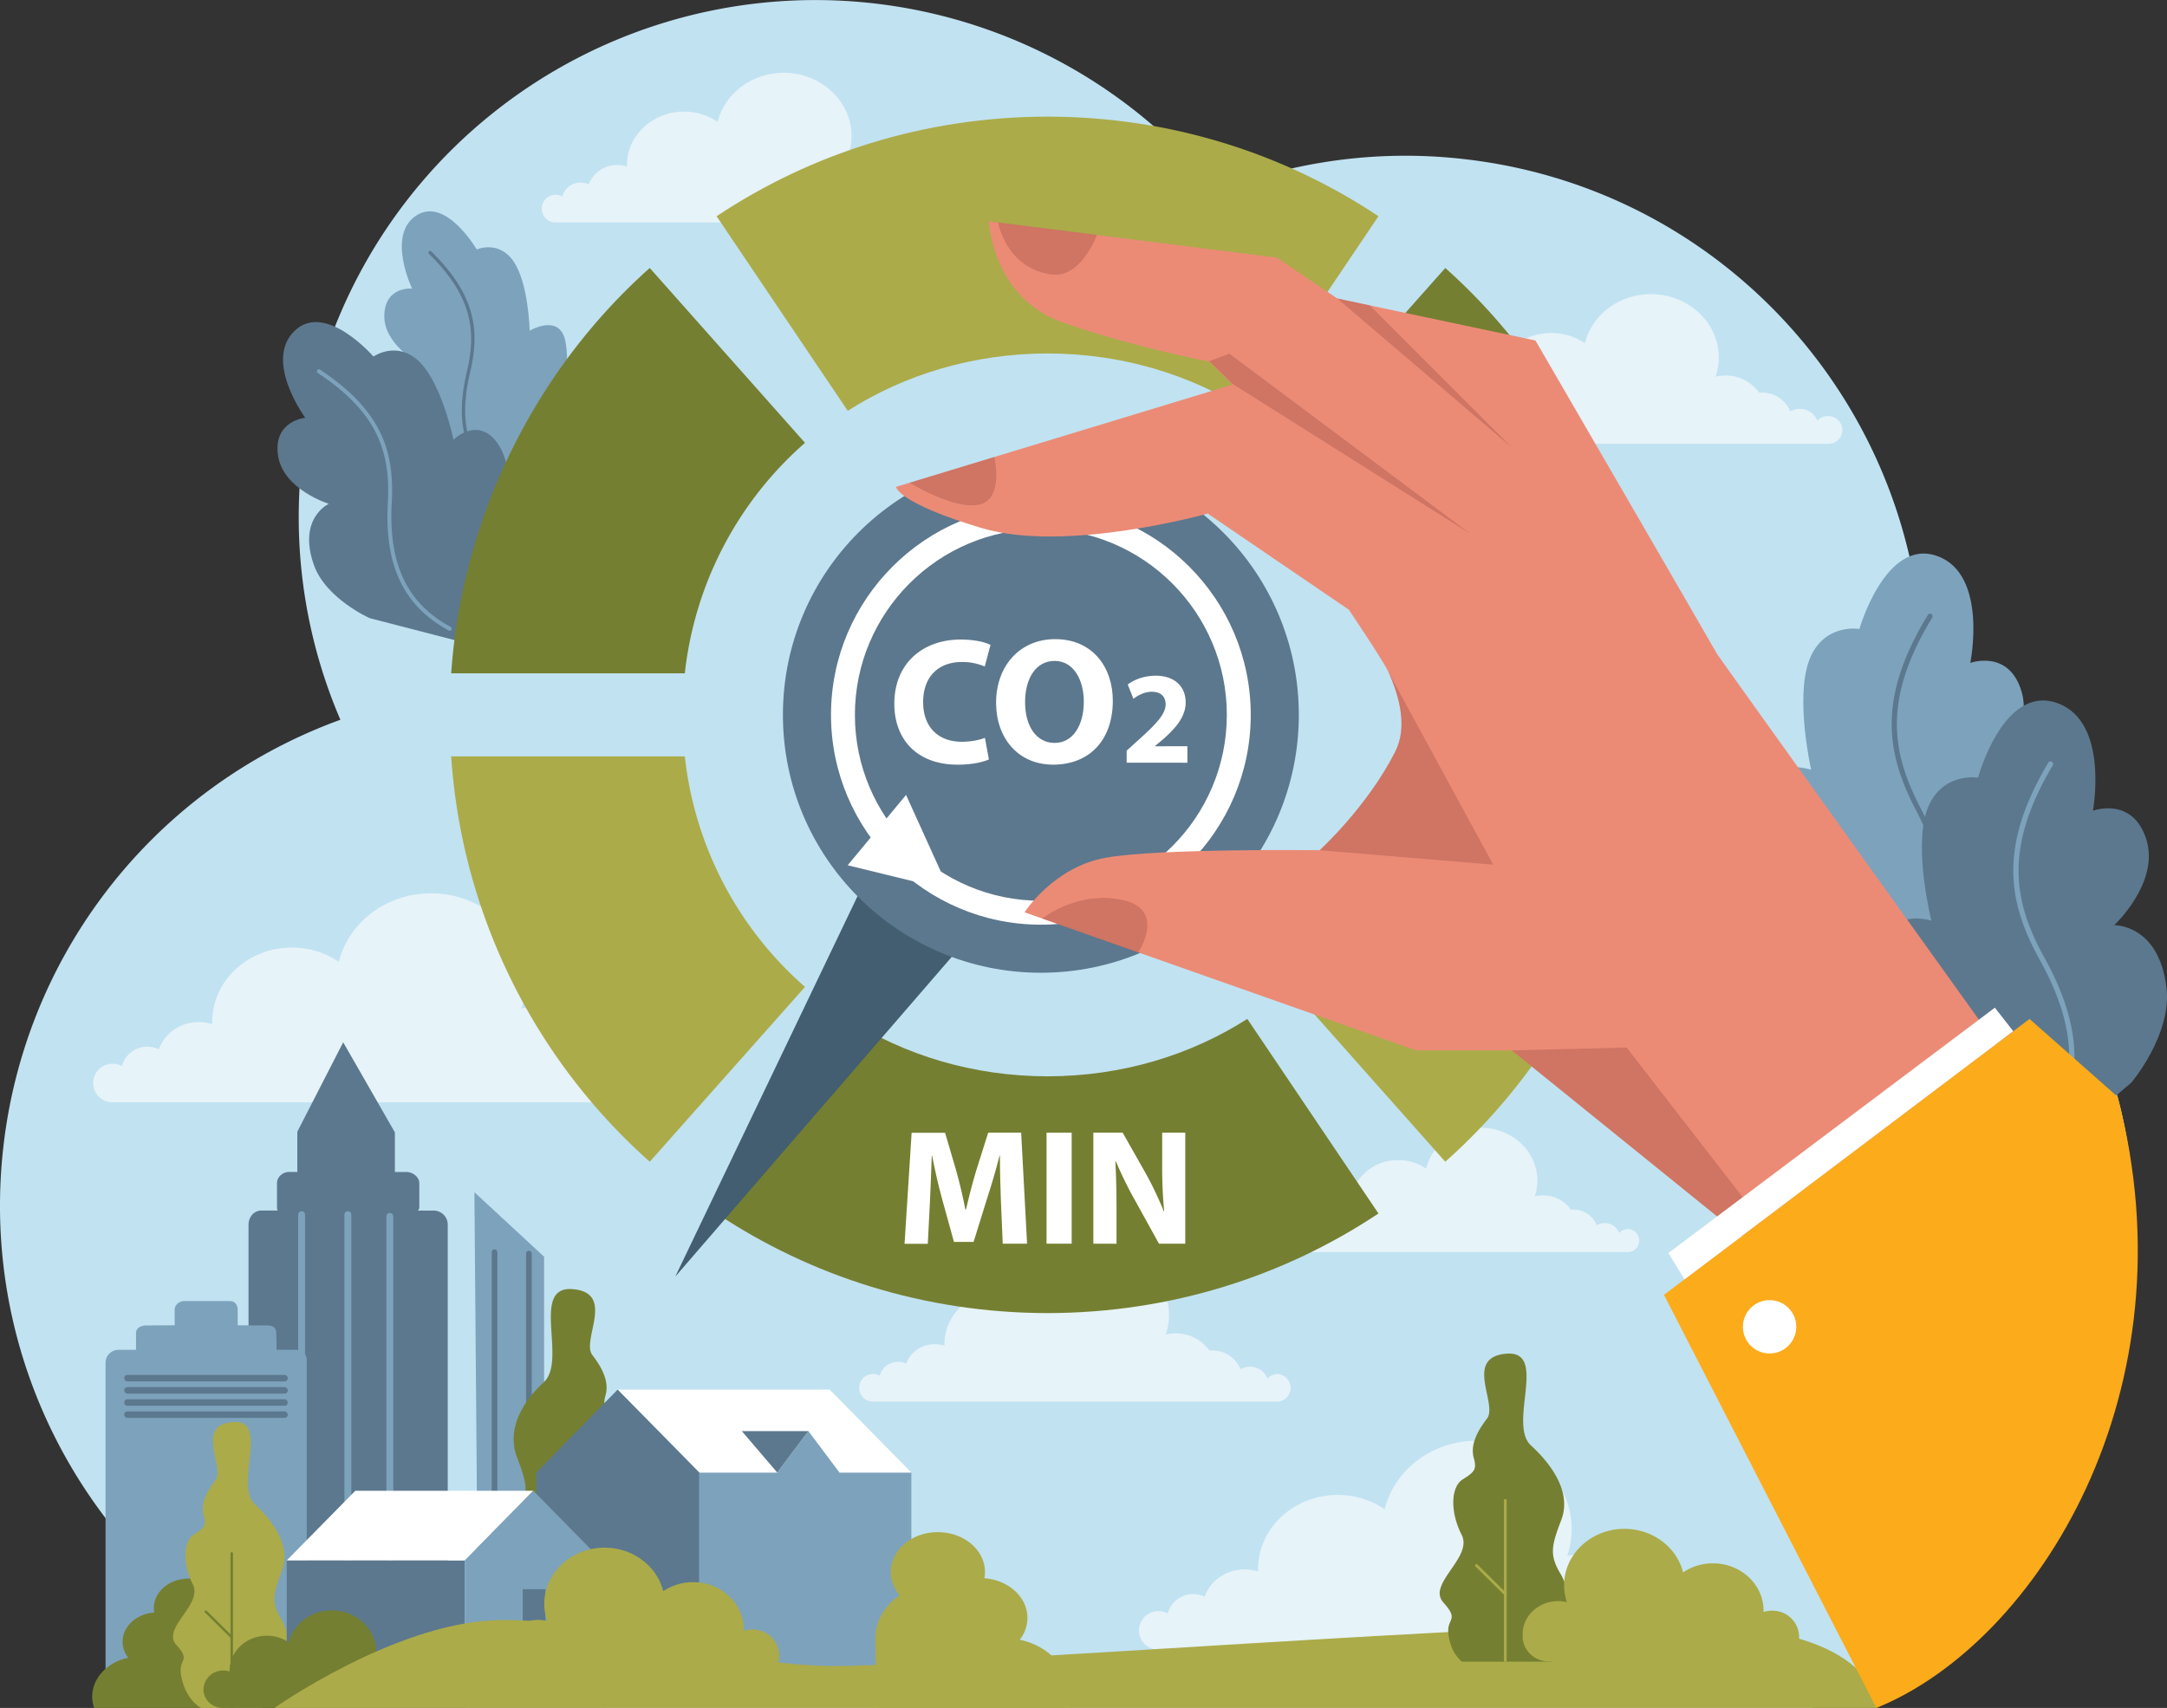 <svg xmlns="http://www.w3.org/2000/svg" viewBox="0 0 1648 1299.24"><rect x="0" y="0" width="1648" height="1299.24" fill="#333333" stroke="none"/><defs><style>.cls-1{fill:#c1e2f1;}.cls-2{fill:#7da2bc;}.cls-3{fill:#5c788e;}.cls-4{opacity:0.6;}.cls-5{fill:#fff;}.cls-6{fill:#757f31;}.cls-7{fill:#abab49;}.cls-8{fill:#425e70;}.cls-9{fill:#eb8b76;}.cls-10{opacity:0.28;}.cls-11{fill:#873a34;}.cls-12{fill:#fcab1a;}</style></defs><g id="Layer_2" data-name="Layer 2"><g id="Layer_2-2" data-name="Layer 2"><path class="cls-1" d="M1621,979q-1.24,10.95-3.06,21.7a393.58,393.58,0,0,1-240,298.54H302.45C111.46,1254.31-20,1072.73,2.5,872.9A392.47,392.47,0,0,1,240.94,554.54q8.85-3.75,17.93-7a390.35,390.35,0,0,1-30.4-185.74c.31-4.26.75-8.52,1.22-12.81A392.88,392.88,0,0,1,925.44,145.69,391.17,391.17,0,0,1,1113.18,121c186.7,21,328,169.66,346.75,349.16a394.52,394.52,0,0,1-.37,85.23,388.32,388.32,0,0,1-9.82,53.48A392.45,392.45,0,0,1,1621,979Z"/><path class="cls-2" d="M1522.59,708.76s30.79-35.71,27.48-70.74c-4.55-48.23-37.66-47.63-37.66-47.63s34.54-31.68,25-64.25-39-21.88-39-21.88,13.77-67.53-25.34-81.36-59,55.55-59,55.55-27.66-4.82-38.31,24.19,1.62,82.87,1.62,82.87-37.55-11.85-37.3,22.71,113.42,157.11,113.42,157.11Z"/><path class="cls-3" d="M1457.93,753.05a2.13,2.13,0,0,0,.33-.34c29.64-40.39,30.34-84.35,2.19-138.32-21.89-42-28.73-82.64,9-144.56a2,2,0,0,0-.63-2.69,1.87,1.87,0,0,0-2.63.59c-38.74,63.49-31.67,105.26-9.16,148.45,27.37,52.47,26.76,95.1-1.9,134.15a2,2,0,0,0,.4,2.74A1.88,1.88,0,0,0,1457.93,753.05Z"/><path class="cls-3" d="M1620.83,823.61s30.93-36.51,26.79-72c-5.71-48.79-39.78-47.81-39.78-47.81s34.88-32.48,24.41-65.36-40.58-21.72-40.58-21.72,12.74-68.57-27.81-82.13-59.54,56.93-59.54,56.93-28.56-4.57-38.9,24.93,3.41,83.92,3.41,83.92-33-11.09-37.9,23.43c-7.7,54.53,89.77,184.42,89.77,184.42Z"/><path class="cls-2" d="M1555.23,869.21a2.2,2.2,0,0,0,.33-.35c29.65-41.25,29.44-85.78-.67-140.13-23.42-42.28-31.32-83.38,6.24-146.52a2,2,0,0,0-.7-2.73,1.93,1.93,0,0,0-2.69.63c-38.52,64.75-30.37,107-6.28,150.47,29.27,52.85,29.55,96,.89,135.91a2,2,0,0,0,.46,2.77A2,2,0,0,0,1555.23,869.21Z"/><path class="cls-2" d="M330.81,352.56s-25.16-17.64-28.66-40.31c-4.83-31.2,16.2-36.11,16.2-36.11s-26.89-14.5-26.08-36.6,21.13-20,21.13-20-19.48-40.47,3-55.46,46.15,25.68,46.15,25.68,16.71-7.46,28.07,9.17,12.21,52.62,12.21,52.62,23.11-13.75,27.2,8.4c10.18,55.25-46.59,117.39-46.59,117.39Z"/><path class="cls-3" d="M378.74,370.23a1.06,1.06,0,0,1-.26-.17C353.3,349.27,345.84,321.61,355,283c7.13-30,5-56.81-28.8-89.9a1.3,1.3,0,0,1,0-1.8,1.23,1.23,0,0,1,1.76-.05c34.62,33.93,36.83,61.46,29.49,92.35-8.91,37.52-1.72,64.36,22.63,84.46a1.31,1.31,0,0,1,.18,1.8A1.23,1.23,0,0,1,378.74,370.23Z"/><path class="cls-3" d="M281.15,470.23s-33.54-14.86-42.52-40.69c-12.37-35.57,11.46-46.28,11.46-46.28s-34.92-10.75-38.68-36.94,20.73-28.54,20.73-28.54-31.69-43-8.26-65.95S284,271.21,284,271.21s18.18-12.7,35.17,4.2,25.69,59,25.69,59,19.08-18.68,34,3.5c23.54,35,2.36,158.21,2.36,158.21Z"/><path class="cls-2" d="M341.65,479.76a1.48,1.48,0,0,1-.35-.13c-34.24-18.55-49-49.34-46.36-96.9,2-37-6.26-68-53.27-99a1.53,1.53,0,0,1-.43-2.11,1.48,1.48,0,0,1,2.07-.47C291.52,313,300,344.81,297.92,382.87c-2.53,46.23,11.7,76.12,44.81,94.05a1.55,1.55,0,0,1,.6,2.07A1.5,1.5,0,0,1,341.65,479.76Z"/><g class="cls-4"><path class="cls-5" d="M515.41,809.16A14.65,14.65,0,0,0,504.54,814a20.15,20.15,0,0,0-28.71-9.84,32.12,32.12,0,0,0-29.75-19.95,31.36,31.36,0,0,0-3.24.17A43.48,43.48,0,0,0,407,766a45.08,45.08,0,0,0-10.48,1.24,63.48,63.48,0,0,0,2.95-27.84c-3.7-31.9-31.73-57.22-66-59.65-36.65-2.59-68,20.45-75.79,51.92a63.28,63.28,0,0,0-35.74-10.86c-33.47,0-60.6,25.39-60.57,56.66,0,.53,0,1.06,0,1.59A34.11,34.11,0,0,0,145.29,778a31.84,31.84,0,0,0-24.57,20.21A20.06,20.06,0,0,0,92.64,811a14.69,14.69,0,1,0-7.11,27.55H515.41a14.69,14.69,0,1,0,0-29.38Z"/></g><g class="cls-4"><path class="cls-5" d="M971.78,1045.18a10.46,10.46,0,0,0-7.79,3.47,14.42,14.42,0,0,0-20.56-7.05,23,23,0,0,0-21.3-14.28c-.79,0-1.56,0-2.32.11a31.14,31.14,0,0,0-25.7-13.13,32,32,0,0,0-7.51.89,45.24,45.24,0,0,0,2.11-19.94c-2.64-22.84-22.71-41-47.24-42.71-26.24-1.85-48.71,14.65-54.27,37.18a45.36,45.36,0,0,0-25.59-7.78c-24,0-43.39,18.18-43.38,40.58,0,.38,0,.75,0,1.13a24.56,24.56,0,0,0-11.52-.77,22.78,22.78,0,0,0-17.59,14.48A14.35,14.35,0,0,0,669,1046.5a10.52,10.52,0,1,0-5.09,19.73H971.78a10.53,10.53,0,0,0,0-21Z"/></g><g class="cls-4"><path class="cls-5" d="M1389.89,316.5a10.47,10.47,0,0,0-7.78,3.46,14.42,14.42,0,0,0-20.56-7,23,23,0,0,0-21.31-14.28,22.39,22.39,0,0,0-2.32.12,31.15,31.15,0,0,0-25.7-13.14,33,33,0,0,0-7.5.89,45.34,45.34,0,0,0,2.11-19.93c-2.65-22.84-22.72-41-47.24-42.71-26.25-1.86-48.71,14.64-54.28,37.17a45.24,45.24,0,0,0-25.58-7.77c-24,0-43.4,18.18-43.38,40.57,0,.38,0,.76,0,1.14a24.31,24.31,0,0,0-11.52-.77,22.77,22.77,0,0,0-17.59,14.47,14.35,14.35,0,0,0-20.11,9.14,10.52,10.52,0,1,0-5.09,19.73h307.82a10.52,10.52,0,1,0,0-21Z"/></g><g class="cls-4"><path class="cls-5" d="M1237.88,935a8.69,8.69,0,0,0-6.47,2.88,11.94,11.94,0,0,0-11.07-7.46,12.09,12.09,0,0,0-6,1.6,19.1,19.1,0,0,0-17.69-11.86,17.56,17.56,0,0,0-1.93.1,25.83,25.83,0,0,0-21.35-10.91,27.1,27.1,0,0,0-6.23.73,37.58,37.58,0,0,0,1.75-16.55c-2.2-19-18.87-34-39.24-35.48-21.8-1.54-40.46,12.16-45.08,30.88a37.64,37.64,0,0,0-21.26-6.46c-19.91,0-36,15.1-36,33.7,0,.32,0,.63,0,.95a20.23,20.23,0,0,0-9.57-.64,18.92,18.92,0,0,0-14.62,12,11.79,11.79,0,0,0-5.17-1.19,12,12,0,0,0-11.53,8.78,8.74,8.74,0,1,0-4.23,16.39h255.7a8.74,8.74,0,0,0,0-17.48Z"/></g><g class="cls-4"><path class="cls-5" d="M730.37,148.12a10.47,10.47,0,0,0-7.79,3.46,14.42,14.42,0,0,0-20.56-7,23,23,0,0,0-21.3-14.29,22.44,22.44,0,0,0-2.33.12,31.11,31.11,0,0,0-25.69-13.13,32.57,32.57,0,0,0-7.51.88,45.19,45.19,0,0,0,2.11-19.93c-2.64-22.84-22.72-41-47.24-42.71-26.24-1.86-48.71,14.64-54.27,37.18a45.2,45.2,0,0,0-25.59-7.78c-24,0-43.39,18.18-43.38,40.57,0,.38,0,.76,0,1.14a24.3,24.3,0,0,0-11.52-.77,22.77,22.77,0,0,0-17.59,14.47,14.37,14.37,0,0,0-20.11,9.14,10.52,10.52,0,1,0-5.09,19.73H730.37a10.52,10.52,0,0,0,0-21Z"/></g><g class="cls-4"><path class="cls-5" d="M1310.77,1225.58a14.66,14.66,0,0,0-10.88,4.83,20.15,20.15,0,0,0-28.71-9.84,32.12,32.12,0,0,0-29.75-20,31.66,31.66,0,0,0-3.24.17,43.48,43.48,0,0,0-35.89-18.34,44.68,44.68,0,0,0-10.48,1.24,63.48,63.48,0,0,0,3-27.84c-3.7-31.9-31.73-57.22-66-59.65-36.65-2.59-68,20.45-75.79,51.92a63.25,63.25,0,0,0-35.73-10.86c-33.48,0-60.6,25.39-60.58,56.66,0,.53,0,1.06,0,1.59a34.11,34.11,0,0,0-16.09-1.08,31.84,31.84,0,0,0-24.57,20.21A20.06,20.06,0,0,0,888,1227.41a14.69,14.69,0,1,0-7.11,27.55h429.89a14.69,14.69,0,0,0,0-29.38Z"/></g><polygon class="cls-2" points="360.79 906.94 413.79 956 413.79 1212.27 363.3 1212.27 360.79 906.94"/><path class="cls-3" d="M376.11,1181.08h0a2.16,2.16,0,0,1-2.16-2.16V952.56a2.16,2.16,0,0,1,2.16-2.16h0a2.16,2.16,0,0,1,2.15,2.16v226.36A2.16,2.16,0,0,1,376.11,1181.08Z"/><path class="cls-3" d="M402.25,1182.16h0a2.16,2.16,0,0,1-2.16-2.16V953.64a2.16,2.16,0,0,1,2.16-2.16h0a2.16,2.16,0,0,1,2.15,2.16V1180A2.16,2.16,0,0,1,402.25,1182.16Z"/><path class="cls-3" d="M329.92,920.9H317.69a3.64,3.64,0,0,0,1.2-2.07V900.22c0-5-5-8.68-10-8.68h-8.58V861.41L261,792.87l-34.88,68v30.62h-6.1c-5,0-9.36,3.69-9.36,8.68v18.61a3.93,3.93,0,0,0,.59,2.07H199c-6,0-10,5-10,10.94v307.4c0,6,4,10.88,10,10.88H329.92a10.68,10.68,0,0,0,10.6-10.88V931.84A10.74,10.74,0,0,0,329.92,920.9Z"/><path class="cls-2" d="M229.39,1202.77h0a2.64,2.64,0,0,1-2.63-2.63V924a2.64,2.64,0,0,1,2.63-2.63h0A2.63,2.63,0,0,1,232,924v276.11A2.63,2.63,0,0,1,229.39,1202.77Z"/><path class="cls-2" d="M264.56,1202.77h0a2.64,2.64,0,0,1-2.63-2.63V924a2.64,2.64,0,0,1,2.63-2.63h0a2.63,2.63,0,0,1,2.63,2.63v276.11A2.63,2.63,0,0,1,264.56,1202.77Z"/><path class="cls-2" d="M296.45,1204.08h0a2.63,2.63,0,0,1-2.63-2.63V925.34a2.64,2.64,0,0,1,2.63-2.63h0a2.65,2.65,0,0,1,2.63,2.63v276.11A2.64,2.64,0,0,1,296.45,1204.08Z"/><path class="cls-2" d="M224.9,1026.82l-14.55-.07-.25-12.62c0-4.21-2.55-5.86-6.76-5.86l-22.56-.12-.05-12c0-3.52-2.21-6.41-5.74-6.41H140c-3.52,0-7.16,2.89-7.16,6.41l0,12-21.21.12c-4.2,0-8.18,1.65-8.18,5.86v12.69H90.08a9.83,9.83,0,0,0-9.81,9.8v255.22h153V1034.6C233.28,1029.71,229.79,1026.82,224.9,1026.82Z"/><rect class="cls-3" x="94.45" y="1045.93" width="124.41" height="4.93" rx="2.34"/><rect class="cls-3" x="94.45" y="1055.18" width="124.41" height="4.93" rx="2.34"/><rect class="cls-3" x="94.45" y="1073.67" width="124.41" height="4.93" rx="2.34"/><rect class="cls-3" x="94.45" y="1064.42" width="124.41" height="4.93" rx="2.34"/><path class="cls-6" d="M389.07,1212.16c5.26,7.15,10.2,12.54,15.71,16.07h66.13c11.86-3.81,14.79-14.42,13.91-24.55-1.13-12.86-11.58-16.27-3.82-27.56.28-.4.6-.85,1-1.33a25.3,25.3,0,0,1,2-2.41,10.36,10.36,0,0,0,2.86-7.11c0-13.54-24.51-30.22-16.88-45.13,7.23-14.22,8.2-29.37,3.58-37.77a13.23,13.23,0,0,0-4.3-4.78c-9-5.74-11.17-7.55-8.68-16.55s-1.45-19.09-10.09-30.26,18-47.21-14.78-50.11-4.12,54.2-22.16,70.79-27.91,37.3-20.36,57.15,9.41,27,.73,41.43S373.11,1190.54,389.07,1212.16Z"/><path class="cls-6" d="M435.27,1093.71v134.52h2.09V1093.71a1,1,0,1,0-2.09,0Z"/><path class="cls-6" d="M436.32,1166.92a1.05,1.05,0,0,0,.75-.31l22.21-22a1.06,1.06,0,1,0-1.49-1.5l-22.21,22a1.06,1.06,0,0,0,.74,1.81Z"/><path class="cls-3" d="M436.32,1217.77a1.06,1.06,0,0,0,.75-1.81l-27.88-27.43a1.06,1.06,0,1,0-1.48,1.51l27.87,27.43A1.08,1.08,0,0,0,436.32,1217.77Z"/><path class="cls-6" d="M178.36,1260.14c0,16.85-1.33,39.1-1.33,39.1H71.6a26,26,0,0,1-1.47-8.58c0-14.32,11.67-26.31,27.41-29.59a19.84,19.84,0,0,1-4.31-12.2c0-11.68,10.61-21.24,24.11-22.23a18.79,18.79,0,0,1-.33-3.46c0-12.33,11.79-22.33,26.37-22.33s26.37,10,26.37,22.33a19.92,19.92,0,0,1-5,13.08C173,1241.87,178.36,1250.47,178.36,1260.14Z"/><path class="cls-7" d="M134.08,1251.23c11.47,12.77,1.61,10.22,3.51,22.34,1.25,7.86,4.76,18.87,15.17,25.67H199a97.92,97.92,0,0,0,12.54-11c14.33-14.34,9.89-43.94,2.26-56.71s-6.06-19.1.6-36.62-4.76-36-20.67-50.69,12.07-65-16.93-62.44-5.41,34.41-13,44.26a58.94,58.94,0,0,0-3.74,5.37c-5,7.77-7,14.94-5.18,21.41,2.22,8,.32,9.57-7.64,14.66s-8.6,22-.64,37.6S122.61,1238.51,134.08,1251.23Z"/><path class="cls-6" d="M175.28,1181.67v117.57h1.9V1181.67a.94.94,0,0,0-1-.92A.93.93,0,0,0,175.28,1181.67Z"/><path class="cls-6" d="M176.23,1246.41a.93.93,0,0,1-.66-.27l-19.64-19.44a.93.93,0,0,1,1.31-1.33l19.65,19.44a.93.93,0,0,1,0,1.32A.9.9,0,0,1,176.23,1246.41Z"/><path class="cls-3" d="M176.23,1278a1,1,0,0,1-.67-.28.94.94,0,0,1,0-1.33l24.66-24.25a.93.93,0,1,1,1.31,1.33l-24.66,24.26A.92.92,0,0,1,176.23,1278Z"/><rect class="cls-2" x="531.83" y="1120.17" width="161.25" height="150.88" transform="translate(1224.92 2391.23) rotate(180)"/><polygon class="cls-5" points="693.08 1120.17 531.83 1120.17 469.72 1057.08 630.97 1057.08 693.08 1120.17"/><polygon class="cls-3" points="469.72 1057.08 407.83 1120.17 407.83 1253.82 531.83 1253.82 531.83 1120.17 469.72 1057.08"/><polygon class="cls-2" points="638.42 1120.17 614.76 1131.24 591.1 1120.17 614.76 1088.63 638.42 1120.17"/><polygon class="cls-3" points="614.76 1088.63 564.13 1088.63 591.1 1120.17 614.76 1088.63"/><rect class="cls-3" x="218.07" y="1187.01" width="135.39" height="112.21"/><polygon class="cls-5" points="218.07 1187.01 353.46 1187.01 405.61 1134.03 270.22 1134.03 218.07 1187.01"/><polygon class="cls-2" points="405.61 1134.03 457.58 1187.01 457.58 1299.22 353.46 1299.22 353.46 1187.01 405.61 1134.03"/><rect class="cls-3" x="397.55" y="1208.9" width="17.31" height="29.36" transform="translate(812.4 2447.17) rotate(180)"/><path class="cls-6" d="M167.1,1271a16,16,0,0,1,7.52.5c0-.24,0-.49,0-.74,0-14.6,12.66-26.45,28.29-26.46a29.49,29.49,0,0,1,16.69,5.07c3.63-14.7,18.28-25.46,35.4-24.25,16,1.13,29.09,13,30.82,27.86a29.64,29.64,0,0,1-1.38,13,21.32,21.32,0,0,1,4.89-.58c10.87,0,19.86,8.21,19.87,18.35v1.45c0,7.72-6.69,14-14.95,14l-124.51.09c-8.26,0-15-6.25-15-14h0A14.7,14.7,0,0,1,167.1,1271Z"/><path class="cls-7" d="M665.67,1246.09c0,22.89,1.82,53.13,1.82,53.13H810.76a35.26,35.26,0,0,0,2-11.66c0-19.45-15.87-35.75-37.25-40.21a27,27,0,0,0,5.85-16.58c0-15.87-14.41-28.87-32.76-30.2a25.24,25.24,0,0,0,.46-4.71c0-16.75-16-30.34-35.84-30.34s-35.84,13.59-35.84,30.34a27.09,27.09,0,0,0,6.85,17.78C672.94,1221.26,665.67,1233,665.67,1246.09Z"/><path class="cls-7" d="M208.71,1299.24H1427s4.91-61.49-145.44-63.81c-123.08-1.9-556.94,31.22-644,31.91s-184-37.82-261.33-34.8S208.71,1299.24,208.71,1299.24Z"/><path class="cls-6" d="M1184.2,1260.31c-1.31,1.3-2.51,2.55-3.64,3.73h-68.84a29.48,29.48,0,0,1-5.35-6.34,27.2,27.2,0,0,1-1.5-2.74,38.65,38.65,0,0,1-3.24-11c-2.13-13.51,8.9-10.67-3.91-24.9a10.46,10.46,0,0,1-2.39-10.24h0c.13-.54.3-1.08.49-1.63,1.69-4.82,5.46-9.94,9-15.15l1.5-2.24c5-7.49,8.91-15.12,5.23-22.34-8.9-17.44-8.19-36.3.71-42,1.15-.74,2.18-1.4,3.11-2,6.26-4.24,7.6-6.58,5.44-14.33-2.5-8.9,1.42-18.86,10-29.9s-17.79-46.61,14.6-49.45,1.06,53.37,18.85,69.74,30.6,37,23.13,56.59-9.25,26.68-.71,40.92S1200.21,1244.29,1184.2,1260.31Z"/><path class="cls-7" d="M1145.83,1141.33V1264h-2.08V1141.33a1,1,0,1,1,2.08,0Z"/><path class="cls-7" d="M1144.79,1213.63a1,1,0,0,1-.74-.3l-21.93-21.7a1,1,0,0,1,1.47-1.49l21.93,21.7a1,1,0,0,1,0,1.48A1,1,0,0,1,1144.79,1213.63Z"/><path class="cls-7" d="M575.85,1239.87a21.67,21.67,0,0,0-10.23.68l0-1c0-19.88-17.23-36-38.52-36a40.23,40.23,0,0,0-22.72,6.9c-4.94-20-24.88-34.65-48.18-33-21.78,1.54-39.6,17.64-42,37.92a40.18,40.18,0,0,0,1.88,17.7,28.72,28.72,0,0,0-6.67-.79c-14.79,0-27,11.17-27,25v2c0,10.5,9.1,19,20.35,19l169.48.12c11.25,0,20.37-8.5,20.38-19h0A20,20,0,0,0,575.85,1239.87Z"/><path class="cls-7" d="M1351.42,1225.56a21.67,21.67,0,0,0-10.23.68c0-.34,0-.67,0-1,0-19.88-17.23-36-38.51-36a40.18,40.18,0,0,0-22.72,6.9c-4.94-20-24.89-34.65-48.19-33-21.77,1.54-39.59,17.63-42,37.91a40.31,40.31,0,0,0,1.88,17.7,28.64,28.64,0,0,0-6.66-.78c-14.79,0-27,11.17-27,25v2c0,10.5,9.1,19,20.35,19l169.49.12c11.24,0,20.37-8.5,20.37-19h0A20,20,0,0,0,1351.42,1225.56Z"/><path class="cls-7" d="M343.13,575.4H520.8a272.26,272.26,0,0,0,91.4,175.34l-118.07,133A453.44,453.44,0,0,1,343.13,575.4Z"/><path class="cls-6" d="M343.13,512.19H520.8a272.57,272.57,0,0,1,91.4-175.33l-118.07-133C408,280.54,351.47,392.1,343.13,512.19Z"/><path class="cls-7" d="M1250.13,575.4H1072.46a272.21,272.21,0,0,1-91.4,175.34l118.07,133A453.44,453.44,0,0,0,1250.13,575.4Z"/><path class="cls-6" d="M797.14,998.88c93.16-.21,179.45-28,251.17-75.78l-99.74-148c-43.16,27.54-95.13,43.57-151.94,43.67-56.81-.1-108.77-16.13-151.94-43.67L545,923.1c71.73,47.74,158,75.57,251.17,75.78h1Z"/><path class="cls-6" d="M1250.13,512.19H1072.46a272.52,272.52,0,0,0-91.4-175.33l118.07-133C1185.28,280.54,1241.79,392.1,1250.13,512.19Z"/><path class="cls-7" d="M1048.31,164.49c-71.72-47.73-158-75.57-251.17-75.77h-1c-93.15.2-179.44,28-251.17,75.77l99.74,148C687.86,285,739.82,269,796.63,268.86c56.81.09,108.78,16.13,151.94,43.66Z"/><path class="cls-5" d="M761.2,913.75c-.38-10.15-.75-22.43-.75-34.71h-.25c-2.76,10.78-6.27,22.81-9.53,32.7l-10.27,33H725.49l-9-32.57c-2.75-10-5.51-22-7.64-33.08h-.25c-.38,11.41-.88,24.44-1.38,35l-1.63,32.07H687.91l5.38-84.44h25.44L727,889.82c2.75,9.77,5.26,20.3,7.14,30.19h.5c2.25-9.77,5.13-20.92,8-30.32l8.89-28.06h25.06l4.51,84.44H762.58Z"/><path class="cls-5" d="M815,861.63v84.44H795.9V861.63Z"/><path class="cls-5" d="M831.48,946.07V861.63h22.3l17.54,30.94a265.65,265.65,0,0,1,13.78,28.95h.25a350.85,350.85,0,0,1-1.5-35.34V861.63h17.54v84.44h-20l-18-32.57a284.46,284.46,0,0,1-14.65-29.82h-.51c.63,11.28.88,23.18.88,37v25.43Z"/><polygon class="cls-8" points="513.57 971.09 823.68 612.34 716.66 547.04 513.57 971.09"/><circle class="cls-3" cx="791.58" cy="543.8" r="196.17"/><path class="cls-5" d="M791.58,703.41c-88,0-159.61-71.6-159.61-159.61s71.6-159.62,159.61-159.62S951.19,455.79,951.19,543.8,879.59,703.41,791.58,703.41Zm0-301c-78,0-141.43,63.45-141.43,141.43S713.6,685.22,791.58,685.22,933,621.78,933,543.8,869.56,402.37,791.58,402.37Z"/><polygon class="cls-5" points="689.05 604.7 721.85 677.08 644.66 658.21 689.05 604.7"/><path class="cls-5" d="M752.05,577.7c-3.7,1.78-12.47,4-23.56,4-31.92,0-48.36-20-48.36-46.29,0-31.51,22.47-48.91,50.41-48.91,10.82,0,19,2.06,22.74,4.11L748.9,507a44,44,0,0,0-17.54-3.42c-16.44,0-29.31,10-29.31,30.54,0,18.49,11,30.14,29.45,30.14,6.44,0,13.29-1.24,17.53-3Z"/><path class="cls-5" d="M846.29,533.05c0,30.41-18.22,48.62-45.34,48.62S757.52,561,757.52,534.55c0-27.66,17.81-48.35,44.93-48.35C830.81,486.2,846.29,507.43,846.29,533.05Zm-66.71,1.09c0,18.22,8.49,31,22.46,31s22.19-13.42,22.19-31.37c0-16.71-7.81-31-22.19-31S779.58,516.2,779.58,534.14Z"/><path class="cls-5" d="M856.83,580.17V571l8.32-7.52c14.33-12.82,21.24-20.14,21.34-27.75,0-5.31-3.1-9.52-10.62-9.52-5.61,0-10.52,2.81-13.93,5.31l-4.3-10.82c4.81-3.71,12.52-6.71,21.24-6.71,14.83,0,22.84,8.61,22.84,20.34,0,11-7.81,19.74-17.33,28.15l-6,5v.2H903v12.53Z"/><path class="cls-9" d="M1346.49,958.18,1149.69,799l-72.76,0-297.75-105S801,659.74,840.77,652.5s162.84-5.76,162.84-5.76,36.17-32.9,57.43-74.88c9.28-18.28,3.79-41.13-5.37-61.11l-.05-.1c-3.58-7.82-29.84-46.85-29.84-46.85L918.47,390.67S811,420.91,746.84,401.77s-65.45-31.4-65.45-31.4l255.89-77.78-17.47-17.48s-56.75-10.76-111.09-29.64-56.66-77.07-56.66-77.07L971.11,196,1017,227.07,1167.7,259s137.87,237.66,138.13,238.51,228.11,318.6,228.11,318.6Z"/><g class="cls-10"><polygon class="cls-11" points="937.04 291.81 1118.29 406.12 934.91 269.03 919.7 274.73 937.04 291.81"/></g><g class="cls-10"><polygon class="cls-11" points="1017.02 227.05 1150.28 340.94 1041.64 232.27 1017.02 227.05"/></g><g class="cls-10"><polygon class="cls-11" points="1149.69 799.03 1237.05 796.86 1343.55 934.27 1327.32 942.69 1149.69 799.03"/></g><g class="cls-10"><path class="cls-11" d="M1135.58,657.77l-132-11s36.17-32.9,57.43-74.88c9.28-18.28,3.79-41.13-5.37-61.11Z"/></g><g class="cls-10"><path class="cls-11" d="M792.53,698.78s26.79-21.51,60.93-14.2,12.15,40,12.15,40Z"/></g><g class="cls-10"><path class="cls-11" d="M759.05,169.19s5.81,34.81,40.67,39.6c22.5,3.1,34.5-30.13,34.5-30.13Z"/></g><g class="cls-10"><path class="cls-11" d="M691.75,367.21s34.16,21.06,53.11,16.61,11.27-36.17,11.27-36.17Z"/></g><path class="cls-12" d="M1610.46,834.32c58.49,222.76-60.68,415.08-183.46,464.92L1265.45,985l278-209.88Z"/><circle class="cls-5" cx="1345.76" cy="1009.31" r="20.3"/><polygon class="cls-5" points="1281.02 973.23 1268.85 953.16 1517.08 766.56 1531.06 784.42 1281.02 973.23"/></g></g></svg>
